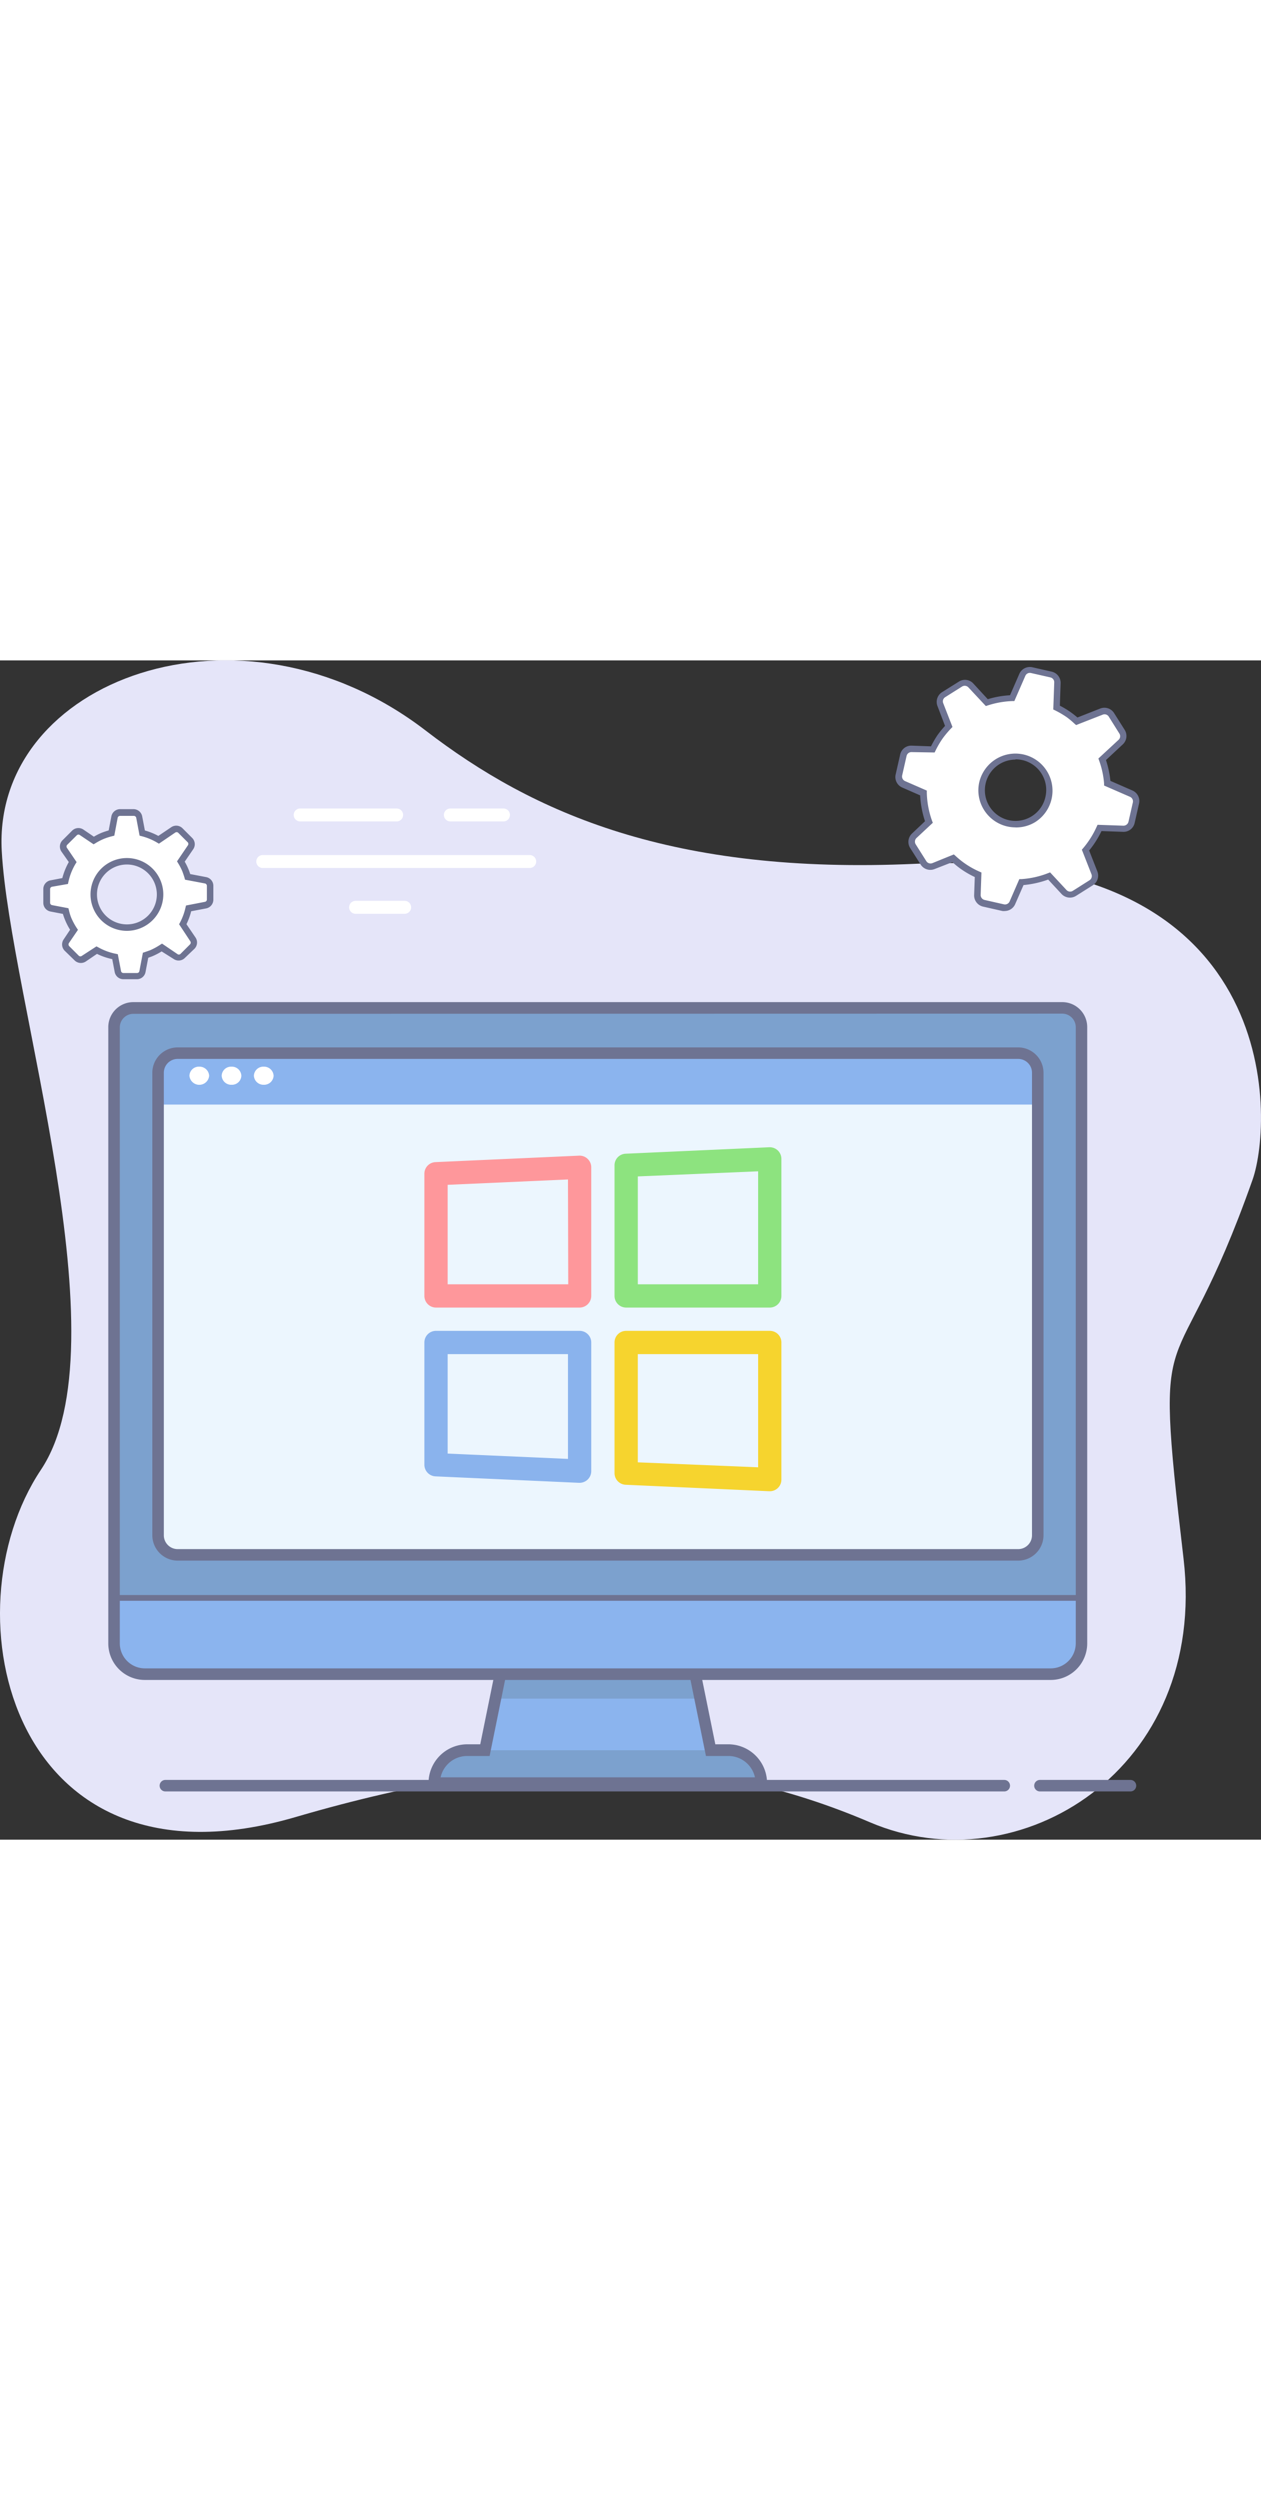 <svg xmlns="http://www.w3.org/2000/svg" xmlns:xlink="http://www.w3.org/1999/xlink" style="width: 92px; position: absolute;" viewBox="0 0 195.04 182.35"><rect x="0" y="0" width="195.04" height="182.35" fill="#333333" stroke="none"/><defs><style>.b7b1d758-bb29-49a1-bb9c-72b66a5b932a{fill:none;}.b08408a3-9420-422c-a8eb-3a725376350d{fill:#e5e5f9;}.abd0396c-35c3-4243-9f6b-892568f3f147{fill:#fff;}.be3dfa56-56f9-4484-b230-c090f8069c19{fill:#6e7392;}.a9a90d5e-a3e7-40c1-9b7a-7cddcc4d15af{fill:#8bb4ee;}.ba01b236-1c1f-40b7-9387-b780c149df95{fill:#7ca1ce;}.f2454f9a-8332-4681-80c0-f29c8ca5d9a2{clip-path:url(#ef63d08c-48f5-411f-895e-470c69347956);}.baac8b43-60ca-438a-999b-cd95f0d1ec16{fill:#ecf6fe;}.bdca2c7f-0432-4ab9-be32-cad1715f9cdc{fill:#8de37f;}.b52ba430-1589-4bf0-b12b-da04090935e1{fill:#f6d42e;}.a6005e1e-593b-45e9-b89c-f27695c5b1cf{fill:#fe979b;}.e4d0ba6d-e09b-467b-8244-b490b0d7bb77{fill:#8ab3ed;}</style><clipPath id="ef63d08c-48f5-411f-895e-470c69347956"><rect class="b7b1d758-bb29-49a1-bb9c-72b66a5b932a" x="24.41" y="60.73" width="136.09" height="77.58" rx="3.03"></rect></clipPath></defs><g id="f76955a2-8c5b-4a20-8688-041abc56a09b" data-name="Layer 2"><g id="a3282cd2-f2ec-4d85-b83b-f0db3fad3349" data-name="Layer 1"><path class="b08408a3-9420-422c-a8eb-3a725376350d" d="M65.84,10.85C37.17-11.19-1.19,3,.27,29.49c1.26,22.84,19,76.3,6.05,95.68-14.71,22.08-4.6,66.53,39.37,53.69,37.58-11,63.77-9.92,88.89.81,23.09,9.85,52.29-8.24,48.48-40.78-4.81-41-1.59-23.84,10.68-58.6C197,71,198.51,28.84,141.65,31.45,104,33.18,82.49,23.65,65.84,10.85Z"></path><path class="abd0396c-35c3-4243-9f6b-892568f3f147" d="M61.35,24.9H46.43a1,1,0,0,1,0-2H61.35a1,1,0,0,1,0,2Z"></path><path class="abd0396c-35c3-4243-9f6b-892568f3f147" d="M62.56,39.18H55a1,1,0,0,1,0-2h7.59a1,1,0,0,1,0,2Z"></path><path class="abd0396c-35c3-4243-9f6b-892568f3f147" d="M81.93,32.1H40.64a1,1,0,0,1,0-2H81.93a1,1,0,0,1,0,2Z"></path><path class="abd0396c-35c3-4243-9f6b-892568f3f147" d="M77.87,24.9H69.66a1,1,0,0,1,0-2h8.21a1,1,0,0,1,0,2Z"></path><path class="be3dfa56-56f9-4484-b230-c090f8069c19" d="M174.85,174.89h-14a.89.89,0,0,1,0-1.78h14a.89.89,0,0,1,0,1.78Z"></path><path class="be3dfa56-56f9-4484-b230-c090f8069c19" d="M155.33,174.89H25.58a.89.89,0,0,1,0-1.78H155.33a.89.89,0,1,1,0,1.78Z"></path><polygon class="a9a90d5e-a3e7-40c1-9b7a-7cddcc4d15af" points="110.27 170.3 74.64 170.3 77.83 154.66 107.09 154.66 110.27 170.3"></polygon><polygon class="ba01b236-1c1f-40b7-9387-b780c149df95" points="77.83 154.66 76.9 160.54 108.02 160.54 107.09 154.66 77.83 154.66"></polygon><path class="ba01b236-1c1f-40b7-9387-b780c149df95" d="M117.75,173.6H67.17a5.07,5.07,0,0,1,5.07-5.08h40.44a5.07,5.07,0,0,1,5.07,5.08Z"></path><path class="be3dfa56-56f9-4484-b230-c090f8069c19" d="M118.64,174.49H66.28v-.89a6,6,0,0,1,6-6h2l2.82-13.86h30.72l2.82,13.86h2a6,6,0,0,1,6,6Zm-50.49-1.78h48.62a4.2,4.2,0,0,0-4.09-3.3h-3.49l-2.82-13.86H78.55l-2.82,13.86H72.24A4.2,4.2,0,0,0,68.15,172.71Z"></path><path class="a9a90d5e-a3e7-40c1-9b7a-7cddcc4d15af" d="M17.64,128H167.28a0,0,0,0,1,0,0v24a4.75,4.75,0,0,1-4.75,4.75H22.39A4.75,4.75,0,0,1,17.64,152V128A0,0,0,0,1,17.64,128Z"></path><path class="ba01b236-1c1f-40b7-9387-b780c149df95" d="M167.28,145V56.71a3,3,0,0,0-3-3H20.62a3,3,0,0,0-3,3V145Z"></path><rect class="abd0396c-35c3-4243-9f6b-892568f3f147" x="24.41" y="60.73" width="136.09" height="77.58" rx="3.03"></rect><path class="be3dfa56-56f9-4484-b230-c090f8069c19" d="M162.52,157.65H22.39A5.65,5.65,0,0,1,16.75,152V56.71a3.87,3.87,0,0,1,3.87-3.87H164.3a3.86,3.86,0,0,1,3.86,3.87V152A5.65,5.65,0,0,1,162.52,157.65Zm-141.9-103a2.1,2.1,0,0,0-2.09,2.09V152a3.88,3.88,0,0,0,3.86,3.86H162.52a3.88,3.88,0,0,0,3.87-3.86V56.71a2.1,2.1,0,0,0-2.09-2.09Z"></path><rect class="be3dfa56-56f9-4484-b230-c090f8069c19" x="17.64" y="144.52" width="149.63" height="0.89"></rect><g class="f2454f9a-8332-4681-80c0-f29c8ca5d9a2"><path class="baac8b43-60ca-438a-999b-cd95f0d1ec16" d="M158.47,152.77H26.77a5.09,5.09,0,0,1-5.24-4.88L21.28,62.6a5,5,0,0,1,5.17-4.88h131.7a5.09,5.09,0,0,1,5.24,4.88l.25,85.29A5,5,0,0,1,158.47,152.77Z"></path><path class="a9a90d5e-a3e7-40c1-9b7a-7cddcc4d15af" d="M21.3,68.68H163.42l0-7c0-2.19-2.36-4-5.24-4H26.45c-2.87,0-5.19,1.78-5.17,4Z"></path><path class="abd0396c-35c3-4243-9f6b-892568f3f147" d="M32.35,64.22a1.53,1.53,0,0,1-3.05,0,1.45,1.45,0,0,1,1.51-1.4A1.49,1.49,0,0,1,32.35,64.22Z"></path><path class="abd0396c-35c3-4243-9f6b-892568f3f147" d="M37.33,64.22a1.45,1.45,0,0,1-1.51,1.4,1.47,1.47,0,0,1-1.53-1.4,1.45,1.45,0,0,1,1.51-1.4A1.47,1.47,0,0,1,37.33,64.22Z"></path><path class="abd0396c-35c3-4243-9f6b-892568f3f147" d="M42.32,64.22a1.47,1.47,0,0,1-1.52,1.4,1.48,1.48,0,0,1-1.53-1.4,1.46,1.46,0,0,1,1.52-1.4A1.48,1.48,0,0,1,42.32,64.22Z"></path><path class="be3dfa56-56f9-4484-b230-c090f8069c19" d="M158.47,153.82H26.77a6.16,6.16,0,0,1-6.3-5.92l-.25-85.3a5.72,5.72,0,0,1,1.69-4.08,6.42,6.42,0,0,1,4.54-1.85h131.7a6.15,6.15,0,0,1,6.3,5.92l.25,85.3A5.72,5.72,0,0,1,163,152,6.44,6.44,0,0,1,158.47,153.82Zm-132-95a4.32,4.32,0,0,0-3,1.23,3.63,3.63,0,0,0-1.08,2.58l.25,85.3a4,4,0,0,0,4.19,3.82h131.7a4.32,4.32,0,0,0,3-1.23,3.6,3.6,0,0,0,1.07-2.58l-.24-85.3a4,4,0,0,0-4.19-3.82Z"></path></g><path class="be3dfa56-56f9-4484-b230-c090f8069c19" d="M157.48,139.2h-130a3.93,3.93,0,0,1-3.92-3.92V63.76a3.93,3.93,0,0,1,3.92-3.92h130a3.93,3.93,0,0,1,3.92,3.92v71.52A3.93,3.93,0,0,1,157.48,139.2Zm-130-77.58a2.14,2.14,0,0,0-2.14,2.14v71.52a2.14,2.14,0,0,0,2.14,2.14h130a2.14,2.14,0,0,0,2.14-2.14V63.76a2.14,2.14,0,0,0-2.14-2.14Z"></path><path class="abd0396c-35c3-4243-9f6b-892568f3f147" d="M170.36,8l-3.81,1.5a15.2,15.2,0,0,0-1.25-1,13.83,13.83,0,0,0-1.88-1.11l.14-3.86a1.28,1.28,0,0,0-1-1.28l-3-.68a1.27,1.27,0,0,0-1.44.73l-1.58,3.61a14.55,14.55,0,0,0-3.92.7l-2.47-2.65a1.26,1.26,0,0,0-1.61-.21L146,5.34a1.27,1.27,0,0,0-.5,1.53l1.32,3.37a15.13,15.13,0,0,0-1.35,1.61,13.69,13.69,0,0,0-1.13,2L141,13.68a1.27,1.27,0,0,0-1.28,1l-.68,3a1.28,1.28,0,0,0,.73,1.45l3.08,1.34a14.46,14.46,0,0,0,.84,4.51l-2.26,2.12a1.25,1.25,0,0,0-.21,1.6l1.64,2.6a1.26,1.26,0,0,0,1.53.51l3.06-1.2a14.19,14.19,0,0,0,1.4,1.14,14,14,0,0,0,2.46,1.4l-.11,3.12a1.26,1.26,0,0,0,1,1.28l3,.68a1.27,1.27,0,0,0,1.45-.72L158,34.31a14.28,14.28,0,0,0,4.28-1l2.31,2.47a1.28,1.28,0,0,0,1.6.21l2.6-1.64a1.27,1.27,0,0,0,.51-1.54l-1.38-3.51c.27-.33.54-.66.8-1a14.32,14.32,0,0,0,1.36-2.4l3.68.13a1.27,1.27,0,0,0,1.28-1l.68-3a1.26,1.26,0,0,0-.73-1.44L171.28,19a14.31,14.31,0,0,0-.8-3.7l2.85-2.65a1.29,1.29,0,0,0,.21-1.61l-1.64-2.6A1.28,1.28,0,0,0,170.36,8Zm-10.5,16.58a5.24,5.24,0,1,1,1.64-7.23A5.25,5.25,0,0,1,159.86,24.53Z"></path><path class="be3dfa56-56f9-4484-b230-c090f8069c19" d="M155.44,38.75a1.74,1.74,0,0,1-.39,0l-3-.68a1.77,1.77,0,0,1-1.38-1.78l.1-2.79a14.27,14.27,0,0,1-2.24-1.31,13.57,13.57,0,0,1-1.22-1l-2.77,1.08a1.77,1.77,0,0,1-2.14-.7L140.77,29a1.78,1.78,0,0,1,.3-2.24l2-1.89a15.19,15.19,0,0,1-.75-4l-2.79-1.22a1.77,1.77,0,0,1-1-2l.68-3A1.76,1.76,0,0,1,141,13.18l3,.11a15.21,15.21,0,0,1,1-1.73,13.93,13.93,0,0,1,1.17-1.43L145,7.06a1.78,1.78,0,0,1,.71-2.15l2.6-1.63a1.75,1.75,0,0,1,2.23.29L152.78,6a14.36,14.36,0,0,1,3.44-.61l1.45-3.33a1.78,1.78,0,0,1,2-1l3,.68a1.78,1.78,0,0,1,1.38,1.79L163.93,7a14,14,0,0,1,1.66,1c.35.25.7.52,1.06.83l3.53-1.39a1.77,1.77,0,0,1,2.14.71l1.64,2.6a1.77,1.77,0,0,1-.29,2.23l-2.61,2.43a15.31,15.31,0,0,1,.69,3.22l3.43,1.5a1.77,1.77,0,0,1,1,2l-.68,3a1.76,1.76,0,0,1-1.79,1.38l-3.34-.12a15.2,15.2,0,0,1-1.28,2.18c-.2.28-.41.56-.63.82l1.27,3.24a1.76,1.76,0,0,1-.7,2.14l-2.6,1.64a1.78,1.78,0,0,1-2.24-.29l-2.07-2.23a15.22,15.22,0,0,1-3.81.85l-1.27,2.9A1.77,1.77,0,0,1,155.44,38.75ZM147.53,30l.24.21a14,14,0,0,0,1.34,1.1,13.27,13.27,0,0,0,2.38,1.35l.31.14-.12,3.46a.78.78,0,0,0,.6.78l3,.68a.78.78,0,0,0,.88-.45l1.5-3.45.31,0a13.73,13.73,0,0,0,4.13-.92l.32-.12,2.53,2.72a.77.77,0,0,0,1,.12L168.51,34a.77.77,0,0,0,.31-.93l-1.49-3.8.2-.23c.26-.31.52-.64.77-1a13.81,13.81,0,0,0,1.32-2.32l.14-.3,4,.14a.8.8,0,0,0,.78-.6l.68-3a.77.77,0,0,0-.45-.87l-4-1.74,0-.3a13.58,13.58,0,0,0-.77-3.57l-.11-.31L173,12.29a.76.76,0,0,0,.12-1l-1.63-2.6a.76.76,0,0,0-.93-.3L166.44,10l-.23-.2a13.55,13.55,0,0,0-1.19-1,14.86,14.86,0,0,0-1.82-1.07l-.29-.14.15-4.18a.77.77,0,0,0-.6-.78l-3-.68a.76.76,0,0,0-.87.44l-1.7,3.9h-.32a13.9,13.9,0,0,0-3.78.67l-.31.1-2.69-2.88a.78.78,0,0,0-1-.13l-2.6,1.64a.76.76,0,0,0-.3.93l1.43,3.67-.22.23a14.85,14.85,0,0,0-1.3,1.55,14,14,0,0,0-1.1,1.88l-.14.29L141,14.18a.77.77,0,0,0-.78.6l-.68,3a.78.78,0,0,0,.44.88l3.37,1.47v.32a13.85,13.85,0,0,0,.81,4.35l.12.31-2.51,2.34a.78.78,0,0,0-.13,1l1.64,2.6a.77.77,0,0,0,.93.3Zm9.54-4.18a5.74,5.74,0,0,1-4.86-2.68,5.69,5.69,0,0,1-.74-4.33A5.74,5.74,0,1,1,160.12,25h0A5.65,5.65,0,0,1,157.07,25.83Zm0-10.48a4.74,4.74,0,1,0,2.53,8.75h0a4.69,4.69,0,0,0,2.1-3,4.73,4.73,0,0,0-4.63-5.79Z"></path><path class="abd0396c-35c3-4243-9f6b-892568f3f147" d="M31.81,34,29,33.47a10.52,10.52,0,0,0-.36-1A8.8,8.8,0,0,0,28,31.11l1.49-2.2a.87.87,0,0,0-.1-1.11l-1.49-1.49a.87.87,0,0,0-1.11-.1l-2.24,1.52a9.68,9.68,0,0,0-2.54-1l-.46-2.45a.88.88,0,0,0-.86-.71H18.57a.88.88,0,0,0-.86.71l-.46,2.44a12.24,12.24,0,0,0-1.38.44,10.47,10.47,0,0,0-1.37.72l-1.88-1.28a.88.88,0,0,0-1.11.11L10,28.17a.86.86,0,0,0-.1,1.1l1.29,1.91a10,10,0,0,0-1.16,2.94L8,34.52a.88.88,0,0,0-.71.85v2.12a.88.88,0,0,0,.71.85l2.21.42a10.24,10.24,0,0,0,.4,1.18,9.44,9.44,0,0,0,.92,1.72l-1.21,1.77a.88.88,0,0,0,.11,1.11L11.88,46a.88.88,0,0,0,1.11.11l2-1.34a9.93,9.93,0,0,0,2.84,1l.44,2.29a.87.87,0,0,0,.86.7H21.2a.87.87,0,0,0,.85-.7l.49-2.55q.42-.13.84-.3a9.92,9.92,0,0,0,1.67-.9l2.09,1.42a.88.88,0,0,0,1.11-.1l1.49-1.49a.88.88,0,0,0,.11-1.11l-1.56-2.3a10,10,0,0,0,.89-2.44l2.63-.5a.88.88,0,0,0,.71-.86V34.86A.88.88,0,0,0,31.81,34ZM19.62,41.32a5.13,5.13,0,1,1,5.14-5.13A5.13,5.13,0,0,1,19.62,41.32Z"></path><path class="be3dfa56-56f9-4484-b230-c090f8069c19" d="M21.2,49.3H19.09a1.37,1.37,0,0,1-1.35-1.11l-.38-2A10,10,0,0,1,15,45.38l-1.72,1.17a1.38,1.38,0,0,1-1.74-.16L10,44.89a1.38,1.38,0,0,1-.16-1.74l1-1.5a9.91,9.91,0,0,1-.78-1.52,9.12,9.12,0,0,1-.33-.93l-1.92-.37a1.37,1.37,0,0,1-1.11-1.34V35.37A1.37,1.37,0,0,1,7.86,34l1.78-.34a10.36,10.36,0,0,1,1-2.48L9.5,29.56a1.38,1.38,0,0,1,.17-1.75l1.49-1.49a1.38,1.38,0,0,1,1.74-.16l1.62,1.1a9.78,9.78,0,0,1,1.16-.59,11.47,11.47,0,0,1,1.13-.38l.41-2.14A1.38,1.38,0,0,1,18.57,23h2.11A1.38,1.38,0,0,1,22,24.15l.41,2.15a9.85,9.85,0,0,1,2.08.84l2-1.35a1.37,1.37,0,0,1,1.74.17l1.49,1.49a1.37,1.37,0,0,1,.17,1.74l-1.32,1.93a9.08,9.08,0,0,1,.56,1.13,7.47,7.47,0,0,1,.29.79l2.47.47A1.37,1.37,0,0,1,33,34.86V37a1.38,1.38,0,0,1-1.12,1.35l-2.31.44a10.09,10.09,0,0,1-.73,2l1.4,2.06a1.38,1.38,0,0,1-.16,1.74L28.6,46a1.36,1.36,0,0,1-1.74.17L25,45a10.26,10.26,0,0,1-1.47.76l-.6.22-.43,2.26A1.36,1.36,0,0,1,21.2,49.3Zm-6.28-5.08.27.14a9.16,9.16,0,0,0,2.7,1l.33.07.5,2.61a.37.37,0,0,0,.37.3H21.2a.36.36,0,0,0,.36-.3l.54-2.84.29-.09.8-.28a10.27,10.27,0,0,0,1.59-.86l.28-.18,2.37,1.61a.37.37,0,0,0,.47,0l1.49-1.49a.38.38,0,0,0,.05-.47L27.7,40.8l.14-.26a9.2,9.2,0,0,0,.85-2.32l.08-.32,2.94-.57A.37.37,0,0,0,32,37V34.86a.38.38,0,0,0-.31-.37l-3.07-.58-.08-.3c-.1-.33-.21-.65-.34-1a9.18,9.18,0,0,0-.66-1.27l-.16-.27,1.67-2.46a.38.38,0,0,0,0-.47l-1.5-1.5a.38.38,0,0,0-.47,0l-2.5,1.7-.27-.16a9,9,0,0,0-2.41-1l-.31-.08-.52-2.76a.38.38,0,0,0-.37-.3H18.57a.38.38,0,0,0-.37.3l-.52,2.76-.31.08a9.22,9.22,0,0,0-1.31.42,9.54,9.54,0,0,0-1.3.67l-.28.17L12.34,27a.36.36,0,0,0-.47.05l-1.5,1.49a.38.38,0,0,0,0,.47l1.48,2.18-.17.27a9.28,9.28,0,0,0-1.1,2.79l-.07.32L8.05,35a.37.37,0,0,0-.3.36v2.12a.37.37,0,0,0,.3.36l2.53.48.08.3A7.35,7.35,0,0,0,11,39.75a10.2,10.2,0,0,0,.87,1.63l.19.28-1.4,2.05a.39.39,0,0,0,.05.48l1.49,1.49a.37.37,0,0,0,.47,0Zm4.7-2.4a5.63,5.63,0,1,1,5.64-5.63A5.64,5.64,0,0,1,19.62,41.82Zm0-10.26a4.63,4.63,0,1,0,4.64,4.63A4.64,4.64,0,0,0,19.62,31.56Z"></path><path class="bdca2c7f-0432-4ab9-be32-cad1715f9cdc" d="M120.31,75.78a1.83,1.83,0,0,0-1.33-.5l-22.21,1a1.79,1.79,0,0,0-1.72,1.79V98.27a1.8,1.8,0,0,0,1.8,1.8h22.21a1.8,1.8,0,0,0,1.8-1.8V77.08A1.82,1.82,0,0,0,120.31,75.78Zm-3,20.69H98.65V79.79L117.26,79V96.47Z"></path><path class="b52ba430-1589-4bf0-b12b-da04090935e1" d="M119.06,103.67H96.85a1.79,1.79,0,0,0-1.8,1.8v20.2a1.8,1.8,0,0,0,1.72,1.8l22.21,1h.08a1.79,1.79,0,0,0,1.8-1.8V105.47A1.79,1.79,0,0,0,119.06,103.67Zm-1.8,21.1L98.65,124V107.27h18.61v17.5Z"></path><path class="a6005e1e-593b-45e9-b89c-f27695c5b1cf" d="M90.89,77.08a1.79,1.79,0,0,0-1.32-.5l-22.21,1a1.79,1.79,0,0,0-1.72,1.79V98.27a1.8,1.8,0,0,0,1.8,1.8H89.65a1.81,1.81,0,0,0,1.8-1.8V78.38A1.79,1.79,0,0,0,90.89,77.08Zm-3,19.39H69.24V81.09l18.61-.83Z"></path><path class="e4d0ba6d-e09b-467b-8244-b490b0d7bb77" d="M89.65,103.67H67.44a1.79,1.79,0,0,0-1.8,1.8v18.9a1.8,1.8,0,0,0,1.72,1.8l22.21,1h.08a1.81,1.81,0,0,0,1.8-1.8V105.47A1.8,1.8,0,0,0,89.65,103.67Zm-1.8,19.8-18.61-.82V107.27H87.85Z"></path></g></g></svg>